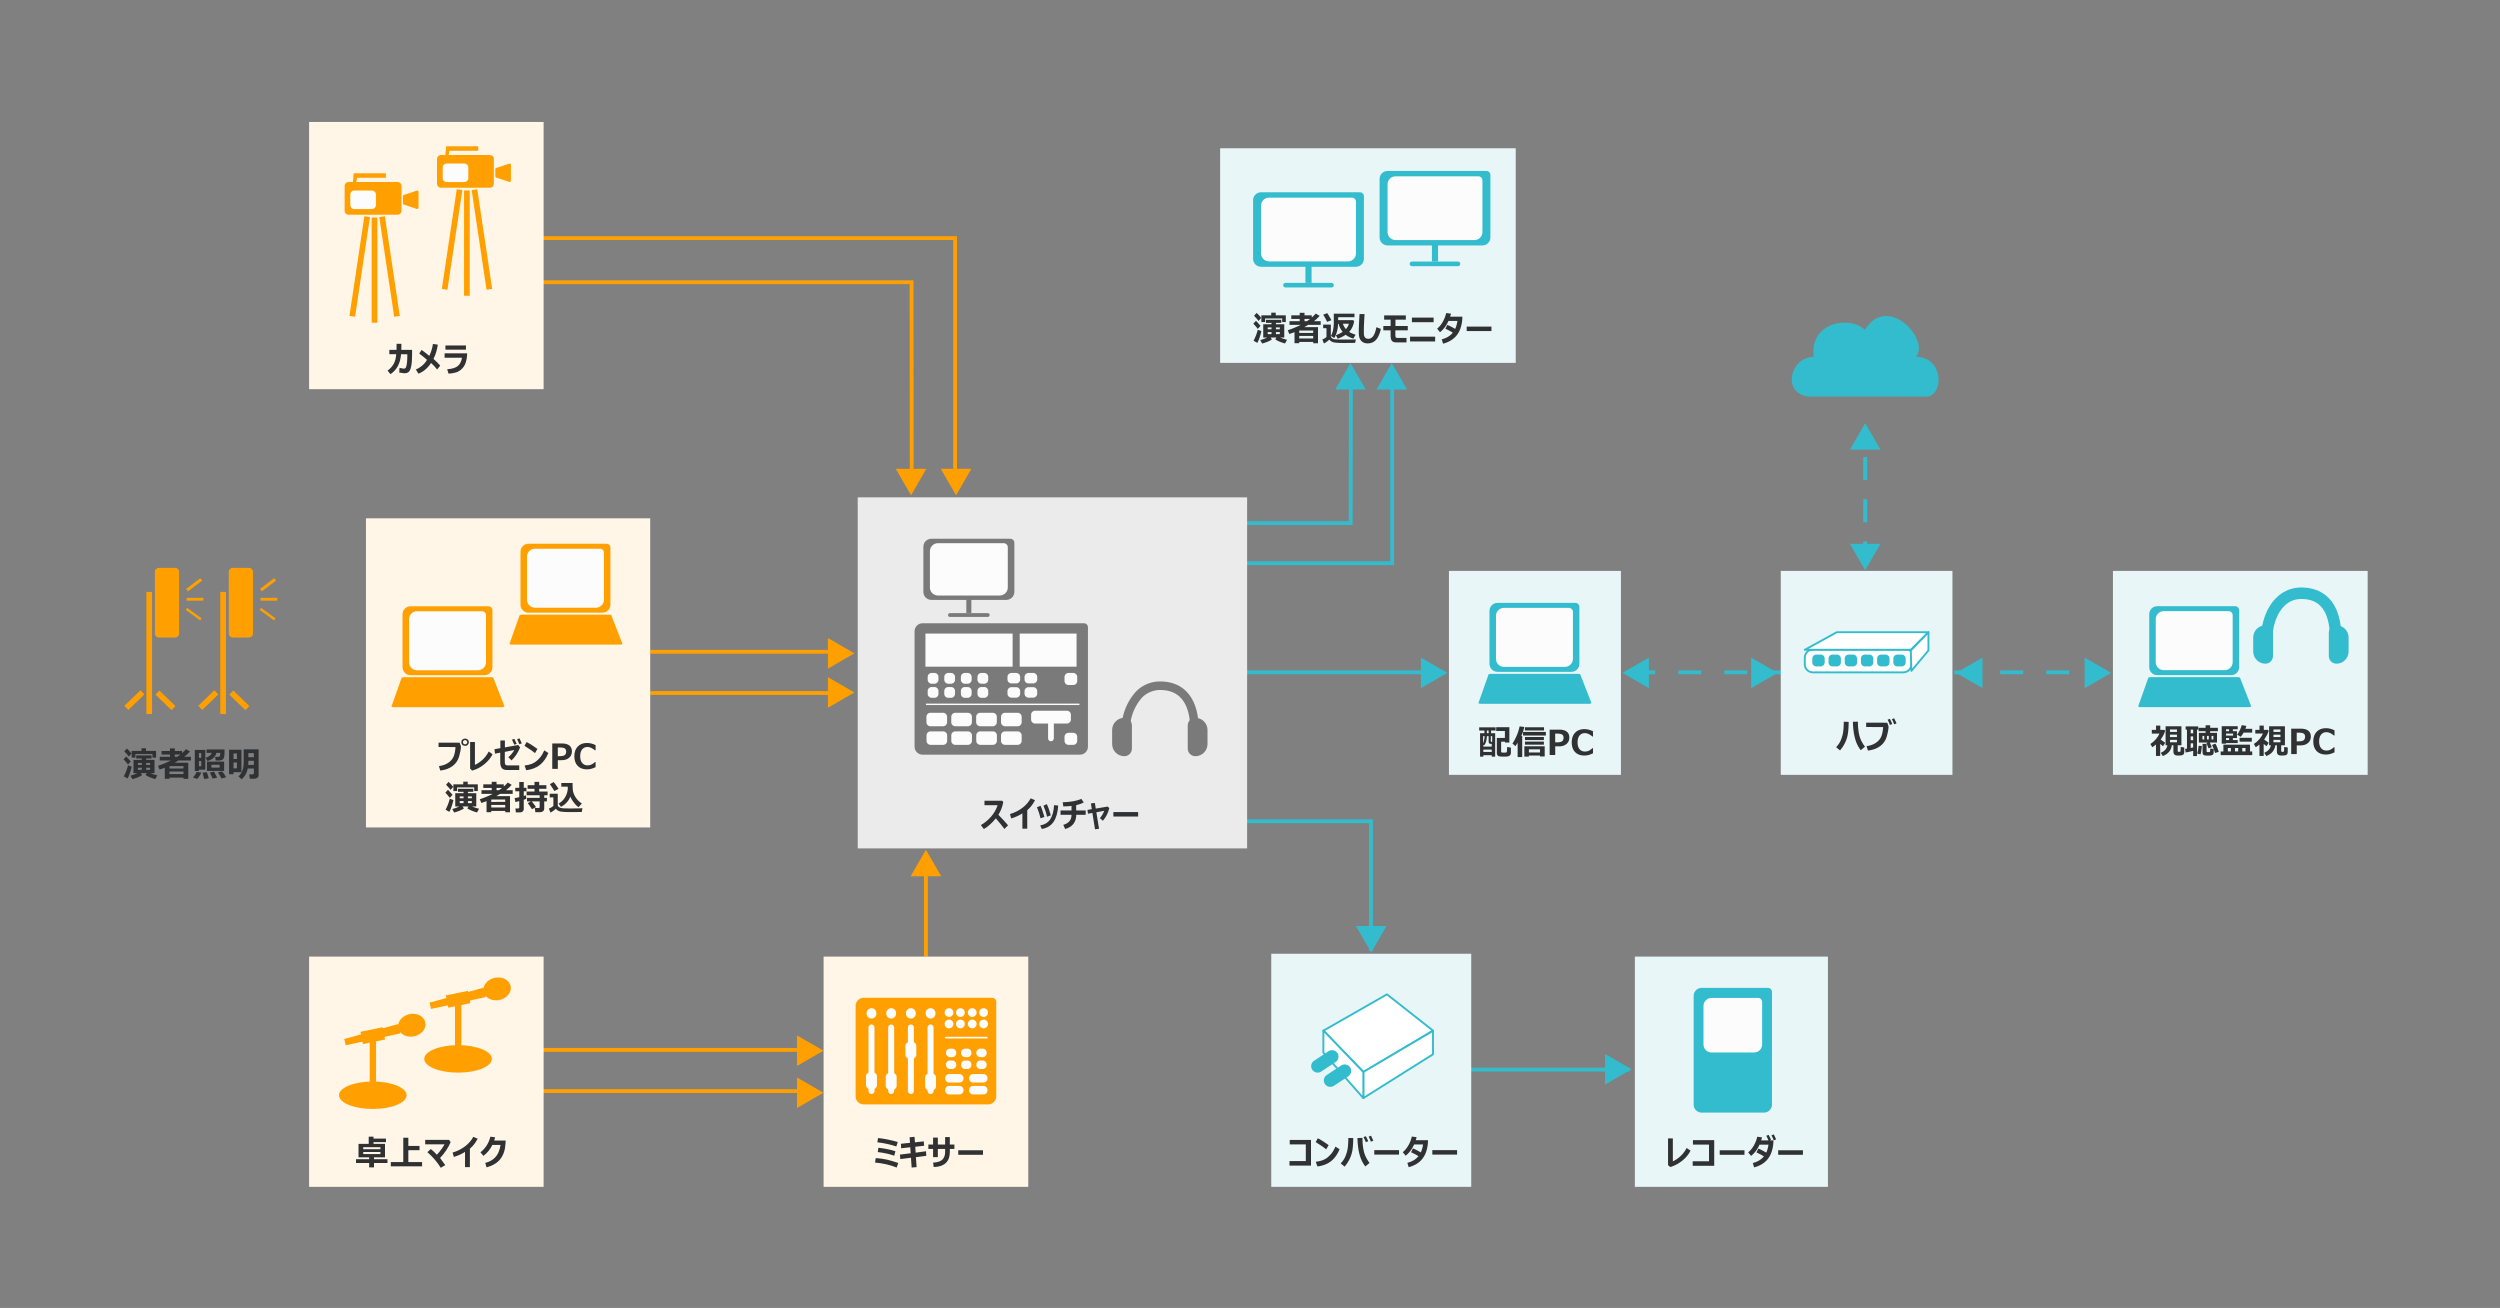 <svg version="1.1" id="レイヤー_1" xmlns="http://www.w3.org/2000/svg" x="0" y="0" viewBox="0 0 1304.54 682.49" xml:space="preserve"><rect x="0" y="0" width="1304.54" height="682.49" fill="#808080" stroke="none"/><style>.st4{fill:#33bccd}.st15{fill:#fcfcfc}.st32,.st33{fill:none;stroke:#33bccd;stroke-width:2;stroke-miterlimit:10}.st33{stroke:#ffa000}.st34{fill:#ffa000}.st35{fill:#e9f6f7}.st36{fill:#fff6e8}.st37{stroke-linecap:round}.st37,.st38{fill:#fff;stroke:#33bccd;stroke-linejoin:round}.st40{fill:#7a7a7a}.st45{enable-background:new}.st46{fill:#303133}</style><path id="Path_613" class="st32" d="M715.39 496.2v-67.66H498.73"/><path id="Path_614" class="st32" d="M704.91 197.33l-.11 75.65H513.55"/><path id="Path_615" class="st32" d="M726.45 195.84v98.07H516.51"/><path id="Line_31" class="st32" d="M762.76 558.13h87.51"/><path id="Line_32" class="st32" d="M621.11 350.84h123.85"/><path id="Path_616" class="st4" d="M704.7 189.46l-7.96 13.81h15.94l-7.98-13.81z"/><path id="Path_617" class="st4" d="M726.24 189.46l-7.96 13.81h15.94l-7.98-13.81z"/><path id="Path_618" class="st4" d="M715.53 497l7.96-13.81h-15.94l7.98 13.81z"/><path id="Path_619" class="st4" d="M755.27 351.12l-13.81-7.96v15.93l13.81-7.97z"/><path id="Path_620" class="st4" d="M851.35 557.94l-13.81-7.96v15.94l13.81-7.98z"/><path id="Path_621" class="st33" d="M273.28 147.28h202.39l.08 97.52"/><path id="Path_622" class="st33" d="M273.28 124.25h225.11v124.99"/><path id="Line_33" class="st33" d="M483.16 450.22v48.95"/><path id="Path_623" class="st34" d="M483.16 443.43l-7.96 13.81h15.94l-7.98-13.81z"/><path id="Path_624" class="st34" d="M498.9 258.45l7.96-13.81h-15.94l7.98 13.81z"/><path id="Path_625" class="st34" d="M475.4 258.45l7.96-13.81h-15.93l7.97 13.81z"/><path id="Line_34" class="st33" d="M339.29 361.62h97.15"/><path id="Line_35" class="st33" d="M339.29 340.11h97.15"/><path id="Path_626" class="st34" d="M445.84 340.92l-13.81-7.96v15.94l13.81-7.98z"/><path id="Path_627" class="st34" d="M445.84 361.33l-13.81-7.96v15.94l13.81-7.98z"/><path id="Line_36" class="st33" d="M262.9 569.35h157.23"/><path id="Line_37" class="st33" d="M262.9 547.84h157.23"/><path id="Path_628" class="st34" d="M429.68 548.26l-13.81-7.96v15.94l13.81-7.98z"/><path id="Path_629" class="st34" d="M429.68 570.21l-13.81-7.96v15.94l13.81-7.98z"/><path id="Rectangle_682" class="st35" d="M853.1 499.17h100.73v120.14H853.1z"/><path id="Rectangle_683" class="st35" d="M663.36 497.68h104.35v121.63H663.36z"/><path id="Rectangle_684" class="st36" d="M161.3 499.17h122.37v120.14H161.3z"/><path id="Rectangle_685" class="st36" d="M429.77 499.17h106.79v120.14H429.77z"/><path id="Path_630" class="st37" d="M747.76 537.79l-36.29 21.6-20.92-21.56 33.18-18.96 24.03 18.92z"/><path id="Path_631" class="st38" d="M711.41 573v-13.63l36.36-21.48v12.25L711.41 573z"/><path id="Path_632" class="st37" d="M690.56 549.29v-11.55l20.85 21.64V573l-20.85-23.71z"/><path id="Rectangle_686" class="st4" d="M685.71 553.52l7.5-4.96a3.38 3.38 0 014.68.95 3.38 3.38 0 01-.95 4.68l-7.5 4.96a3.38 3.38 0 01-4.68-.95 3.373 3.373 0 01.95-4.68z"/><path id="Rectangle_687" class="st4" d="M692.32 560.96l7.5-4.96a3.38 3.38 0 014.68.95 3.38 3.38 0 01-.95 4.68l-7.5 4.96a3.38 3.38 0 01-4.68-.95 3.371 3.371 0 01.95-4.68z"/><path id="Rectangle_688" class="st4" d="M887.96 515.48h34.58c1.16 0 2.1.94 2.1 2.1v58.8c0 2.31-1.88 4.19-4.19 4.19h-32.48c-2.31 0-4.19-1.88-4.19-4.19v-56.71a4.18 4.18 0 014.18-4.19z"/><path id="Rectangle_689" class="st15" d="M893.1 520.74h24.31c1.16 0 2.1.94 2.1 2.1v22.18c0 2.31-1.88 4.19-4.19 4.19H893.1c-2.31 0-4.19-1.88-4.19-4.19v-20.08c0-2.32 1.88-4.2 4.19-4.2z"/><path id="Rectangle_690" class="st35" d="M636.68 77.37h154.26v111.98H636.68z"/><path id="Rectangle_691" class="st4" d="M658.06 100.33h51.55c1.16 0 2.1.94 2.1 2.1v32.59c0 2.31-1.88 4.19-4.19 4.19h-49.45c-2.31 0-4.19-1.88-4.19-4.19v-30.49a4.176 4.176 0 014.18-4.2z"/><path id="Rectangle_692" class="st15" d="M662.24 103.13h43.21c1.16 0 2.1.94 2.1 2.1v26.97c0 2.31-1.88 4.19-4.19 4.19h-41.11c-2.31 0-4.19-1.88-4.19-4.19v-24.88a4.174 4.174 0 014.18-4.19z"/><path id="Rectangle_693" class="st4" d="M681.19 138.8h3.21v8.82h-3.21z"/><path id="Rectangle_694" class="st4" d="M670.77 147.61h24.04c.66 0 1.2.54 1.2 1.2 0 .66-.54 1.2-1.2 1.2h-24.04c-.66 0-1.2-.54-1.2-1.2 0-.66.54-1.2 1.2-1.2z"/><path id="Rectangle_695" class="st4" d="M724.07 89.2h51.55c1.16 0 2.1.94 2.1 2.1v32.59c0 2.31-1.88 4.19-4.19 4.19h-49.45c-2.31 0-4.19-1.88-4.19-4.19v-30.5c-.02-2.31 1.86-4.19 4.18-4.19z"/><path id="Rectangle_696" class="st15" d="M728.24 92.01h43.21c1.16 0 2.1.94 2.1 2.1v26.97c0 2.31-1.88 4.19-4.19 4.19h-41.11c-2.31 0-4.19-1.88-4.19-4.19V96.2a4.18 4.18 0 014.18-4.19z"/><path id="Rectangle_697" class="st4" d="M747.2 127.67h3.21v8.82h-3.21z"/><path id="Rectangle_698" class="st4" d="M736.78 136.49h24.04c.66 0 1.2.54 1.2 1.2 0 .66-.54 1.2-1.2 1.2h-24.04c-.66 0-1.2-.54-1.2-1.2-.01-.67.53-1.2 1.2-1.2z"/><path id="Rectangle_699" fill="#ebebeb" d="M447.57 259.53h203.2v183.18h-203.2z"/><path id="Rectangle_700" class="st40" d="M486.01 281.13h41.2c1.16 0 2.1.94 2.1 2.1v25.62c0 2.31-1.88 4.19-4.19 4.19h-39.1c-2.31 0-4.19-1.88-4.19-4.19v-23.53c-.02-2.31 1.86-4.19 4.18-4.19z"/><path id="Rectangle_701" class="st15" d="M489.44 283.44h34.34c1.16 0 2.1.94 2.1 2.1v21.02c0 2.31-1.88 4.19-4.19 4.19h-32.25c-2.31 0-4.19-1.88-4.19-4.19v-18.92c0-2.33 1.87-4.2 4.19-4.2z"/><path id="Rectangle_702" class="st40" d="M504.24 312.71h2.63v7.24h-2.63z"/><path id="Rectangle_703" class="st40" d="M495.69 319.95h19.74c.55 0 .99.44.99.99s-.44.99-.99.99h-19.74c-.55 0-.99-.44-.99-.99s.44-.99.99-.99z"/><path id="Path_633" class="st40" d="M625.53 380.64h-4.45c0-9.24-2.63-20.33-15.18-20.58-3.67-.15-7.24 1.24-9.85 3.83a25.013 25.013 0 00-6.39 16.58h-4.45c.02-7.32 2.78-14.37 7.72-19.76a17.48 17.48 0 0113.05-5.1c12.43.26 19.55 9.38 19.55 25.03z"/><path id="Rectangle_704" class="st40" d="M586.68 374.57c2.19 0 3.97 1.78 3.97 3.97v12.09c0 2.19-1.78 3.97-3.97 3.97-3.51 0-6.35-2.84-6.35-6.35v-7.33c0-3.51 2.84-6.35 6.35-6.35z"/><path id="Rectangle_705" class="st40" d="M623.75 374.57c3.51 0 6.35 2.84 6.35 6.35v7.33c0 3.51-2.84 6.35-6.35 6.35-2.19 0-3.97-1.78-3.97-3.97v-12.09c0-2.19 1.78-3.97 3.97-3.97z"/><path id="Rectangle_706" class="st40" d="M481.42 325.22h84.19c1.16 0 2.1.94 2.1 2.1v62.29c0 2.31-1.88 4.19-4.19 4.19h-82.1c-2.31 0-4.19-1.88-4.19-4.19v-60.19c0-2.33 1.88-4.2 4.19-4.2z"/><path id="Rectangle_707" class="st15" d="M546.91 385.31v-8.79c0-.83.67-1.5 1.5-1.5s1.5.67 1.5 1.5v8.79c0 .83-.67 1.5-1.5 1.5s-1.5-.67-1.5-1.5z"/><path id="Rectangle_708" class="st15" d="M540.14 370.87h16.57c1.16 0 2.1.94 2.1 2.1v2.48a2.1 2.1 0 01-2.1 2.1h-16.57a2.1 2.1 0 01-2.1-2.1v-2.48c.01-1.16.94-2.1 2.1-2.1z"/><path id="Rectangle_709" class="st15" d="M527.82 351.16h2.42c1.16 0 2.1.94 2.1 2.1v1.26a2.1 2.1 0 01-2.1 2.1h-2.42a2.1 2.1 0 01-2.1-2.1v-1.26c.01-1.16.95-2.1 2.1-2.1z"/><path id="Rectangle_710" class="st15" d="M536.72 351.16h2.42c1.16 0 2.1.94 2.1 2.1v1.26a2.1 2.1 0 01-2.1 2.1h-2.42a2.1 2.1 0 01-2.1-2.1v-1.26c.01-1.16.95-2.1 2.1-2.1z"/><path id="Rectangle_711" class="st15" d="M527.82 358.58h2.42c1.16 0 2.1.94 2.1 2.1v1.26a2.1 2.1 0 01-2.1 2.1h-2.42a2.1 2.1 0 01-2.1-2.1v-1.26c.01-1.16.95-2.1 2.1-2.1z"/><path id="Rectangle_712" class="st15" d="M536.72 358.58h2.42c1.16 0 2.1.94 2.1 2.1v1.26a2.1 2.1 0 01-2.1 2.1h-2.42a2.1 2.1 0 01-2.1-2.1v-1.26c.01-1.16.95-2.1 2.1-2.1z"/><path id="Rectangle_713" class="st15" d="M557.59 351.16h2.42c1.16 0 2.1.94 2.1 2.1v2.09a2.1 2.1 0 01-2.1 2.1h-2.42a2.1 2.1 0 01-2.1-2.1v-2.09c0-1.16.94-2.1 2.1-2.1z"/><path id="Rectangle_714" class="st15" d="M557.59 382.39h2.42c1.16 0 2.1.94 2.1 2.1v2.09a2.1 2.1 0 01-2.1 2.1h-2.42a2.1 2.1 0 01-2.1-2.1v-2.09c0-1.16.94-2.1 2.1-2.1z"/><path id="Rectangle_715" class="st15" d="M486.18 351.16h1.42c1.16 0 2.1.94 2.1 2.1v1.42a2.1 2.1 0 01-2.1 2.1h-1.42a2.1 2.1 0 01-2.1-2.1v-1.42c0-1.16.94-2.1 2.1-2.1z"/><path id="Rectangle_716" class="st15" d="M494.84 351.16h1.42c1.16 0 2.1.94 2.1 2.1v1.42a2.1 2.1 0 01-2.1 2.1h-1.42a2.1 2.1 0 01-2.1-2.1v-1.42c0-1.16.94-2.1 2.1-2.1z"/><path id="Rectangle_717" class="st15" d="M486.18 358.51h1.42c1.16 0 2.1.94 2.1 2.1v1.42a2.1 2.1 0 01-2.1 2.1h-1.42a2.1 2.1 0 01-2.1-2.1v-1.42c0-1.17.94-2.1 2.1-2.1z"/><path id="Rectangle_718" class="st15" d="M494.84 358.51h1.42c1.16 0 2.1.94 2.1 2.1v1.42a2.1 2.1 0 01-2.1 2.1h-1.42a2.1 2.1 0 01-2.1-2.1v-1.42c0-1.17.94-2.1 2.1-2.1z"/><path id="Rectangle_719" class="st15" d="M503.5 351.16h1.42c1.16 0 2.1.94 2.1 2.1v1.42a2.1 2.1 0 01-2.1 2.1h-1.42a2.1 2.1 0 01-2.1-2.1v-1.42c0-1.16.94-2.1 2.1-2.1z"/><path id="Rectangle_720" class="st15" d="M512.16 351.16h1.42c1.16 0 2.1.94 2.1 2.1v1.42a2.1 2.1 0 01-2.1 2.1h-1.42a2.1 2.1 0 01-2.1-2.1v-1.42c0-1.16.94-2.1 2.1-2.1z"/><path id="Rectangle_721" class="st15" d="M503.5 358.51h1.42c1.16 0 2.1.94 2.1 2.1v1.42a2.1 2.1 0 01-2.1 2.1h-1.42a2.1 2.1 0 01-2.1-2.1v-1.42c0-1.17.94-2.1 2.1-2.1z"/><path id="Rectangle_722" class="st15" d="M512.16 358.51h1.42c1.16 0 2.1.94 2.1 2.1v1.42a2.1 2.1 0 01-2.1 2.1h-1.42a2.1 2.1 0 01-2.1-2.1v-1.42c0-1.17.94-2.1 2.1-2.1z"/><path id="Rectangle_723" class="st15" d="M494.2 374.05v2.82a2.1 2.1 0 01-2.1 2.1h-6.57a2.1 2.1 0 01-2.1-2.1v-2.82c0-1.16.94-2.1 2.1-2.1h6.57c1.16 0 2.1.94 2.1 2.1z"/><path id="Rectangle_724" class="st15" d="M494.25 383.75v2.82a2.1 2.1 0 01-2.1 2.1h-6.57a2.1 2.1 0 01-2.1-2.1v-2.82c0-1.16.94-2.1 2.1-2.1h6.57c1.16.01 2.1.94 2.1 2.1z"/><path id="Rectangle_725" class="st15" d="M507.17 383.75v2.82a2.1 2.1 0 01-2.1 2.1h-6.57a2.1 2.1 0 01-2.1-2.1v-2.82c0-1.16.94-2.1 2.1-2.1h6.57c1.16.01 2.1.94 2.1 2.1z"/><path id="Rectangle_726" class="st15" d="M507.16 374.05v2.82a2.1 2.1 0 01-2.1 2.1h-6.57a2.1 2.1 0 01-2.1-2.1v-2.82c0-1.16.94-2.1 2.1-2.1h6.57c1.16 0 2.1.94 2.1 2.1z"/><path id="Rectangle_727" class="st15" d="M520.15 374.05v2.82a2.1 2.1 0 01-2.1 2.1h-6.57a2.1 2.1 0 01-2.1-2.1v-2.82c0-1.16.94-2.1 2.1-2.1h6.57c1.17 0 2.1.94 2.1 2.1z"/><path id="Rectangle_728" class="st15" d="M520.2 383.75v2.82a2.1 2.1 0 01-2.1 2.1h-6.57a2.1 2.1 0 01-2.1-2.1v-2.82c0-1.16.94-2.1 2.1-2.1h6.57a2.1 2.1 0 012.1 2.1z"/><path id="Rectangle_729" class="st15" d="M533.12 383.75v2.82a2.1 2.1 0 01-2.1 2.1h-6.57a2.1 2.1 0 01-2.1-2.1v-2.82c0-1.16.94-2.1 2.1-2.1h6.57a2.1 2.1 0 012.1 2.1z"/><path id="Rectangle_730" class="st15" d="M533.12 374.05v2.82a2.1 2.1 0 01-2.1 2.1h-6.57a2.1 2.1 0 01-2.1-2.1v-2.82c0-1.16.94-2.1 2.1-2.1h6.57c1.16 0 2.1.94 2.1 2.1z"/><path id="Rectangle_731" class="st15" d="M482.91 330.61h45.49v17.27h-45.49z"/><path id="Rectangle_732" class="st15" d="M532.11 330.61h29.66v17.27h-29.66z"/><path id="Rectangle_733" class="st15" d="M483.16 367.16h80.1v.74h-80.1z"/><path id="Rectangle_734" class="st34" d="M450.66 520.68h67.1c1.16 0 2.1.94 2.1 2.1v49.33c0 2.31-1.88 4.19-4.19 4.19h-65.01c-2.31 0-4.19-1.88-4.19-4.19v-47.24c0-2.32 1.88-4.19 4.19-4.19z"/><path id="Rectangle_735" class="st15" d="M454.75 534.58c.86 0 1.56.7 1.56 1.56v33.19c0 .86-.7 1.56-1.56 1.56-.86 0-1.56-.7-1.56-1.56v-33.19c0-.86.7-1.56 1.56-1.56z"/><path id="Rectangle_736" class="st15" d="M465.03 534.58c.86 0 1.56.7 1.56 1.56v33.19c0 .86-.7 1.56-1.56 1.56-.86 0-1.56-.7-1.56-1.56v-33.19c0-.86.7-1.56 1.56-1.56z"/><path id="Rectangle_737" class="st15" d="M475.31 534.58c.86 0 1.56.7 1.56 1.56v33.19c0 .86-.7 1.56-1.56 1.56-.86 0-1.56-.7-1.56-1.56v-33.19c0-.86.7-1.56 1.56-1.56z"/><path id="Rectangle_738" class="st15" d="M485.58 534.58c.86 0 1.56.7 1.56 1.56v33.19c0 .86-.7 1.56-1.56 1.56-.86 0-1.56-.7-1.56-1.56v-33.19c0-.86.7-1.56 1.56-1.56z"/><path id="Rectangle_739" class="st15" d="M454.75 526.09c1.41 0 2.56 1.15 2.56 2.56v.29c0 1.41-1.15 2.56-2.56 2.56-1.41 0-2.56-1.15-2.56-2.56v-.29c0-1.42 1.15-2.56 2.56-2.56z"/><path id="Rectangle_740" class="st15" d="M465.03 526.09c1.41 0 2.56 1.15 2.56 2.56v.29c0 1.41-1.15 2.56-2.56 2.56-1.41 0-2.56-1.15-2.56-2.56v-.29c0-1.42 1.15-2.56 2.56-2.56z"/><path id="Rectangle_741" class="st15" d="M475.31 526.09c1.41 0 2.56 1.15 2.56 2.56v.29c0 1.41-1.15 2.56-2.56 2.56-1.41 0-2.56-1.15-2.56-2.56v-.29c0-1.42 1.14-2.56 2.56-2.56z"/><path id="Rectangle_742" class="st15" d="M495.3 566.66h5.37c1.16 0 2.1.94 2.1 2.1v.23a2.1 2.1 0 01-2.1 2.1h-5.37a2.1 2.1 0 01-2.1-2.1v-.23c0-1.16.94-2.1 2.1-2.1z"/><path id="Rectangle_743" class="st15" d="M507.81 566.66h5.37c1.16 0 2.1.94 2.1 2.1v.23a2.1 2.1 0 01-2.1 2.1h-5.37a2.1 2.1 0 01-2.1-2.1v-.23c0-1.16.94-2.1 2.1-2.1z"/><path id="Rectangle_744" class="st15" d="M495.3 560.47h5.37c1.16 0 2.1.94 2.1 2.1v.23a2.1 2.1 0 01-2.1 2.1h-5.37a2.1 2.1 0 01-2.1-2.1v-.23c0-1.17.94-2.1 2.1-2.1z"/><path id="Rectangle_745" class="st15" d="M507.81 560.47h5.37c1.16 0 2.1.94 2.1 2.1v.23a2.1 2.1 0 01-2.1 2.1h-5.37a2.1 2.1 0 01-2.1-2.1v-.23c0-1.17.94-2.1 2.1-2.1z"/><path id="Rectangle_746" class="st15" d="M495.72 553.39h1.17c1.16 0 2.1.94 2.1 2.1v.23a2.1 2.1 0 01-2.1 2.1h-1.17a2.1 2.1 0 01-2.1-2.1v-.23c.01-1.16.95-2.1 2.1-2.1z"/><path id="Rectangle_747" class="st15" d="M503.62 553.39h1.17c1.16 0 2.1.94 2.1 2.1v.23a2.1 2.1 0 01-2.1 2.1h-1.17a2.1 2.1 0 01-2.1-2.1v-.23c.01-1.16.95-2.1 2.1-2.1z"/><path id="Rectangle_748" class="st15" d="M495.72 547.2h1.17c1.16 0 2.1.94 2.1 2.1v.23a2.1 2.1 0 01-2.1 2.1h-1.17a2.1 2.1 0 01-2.1-2.1v-.23c.01-1.16.95-2.1 2.1-2.1z"/><path id="Rectangle_749" class="st15" d="M503.62 547.2h1.17c1.16 0 2.1.94 2.1 2.1v.23a2.1 2.1 0 01-2.1 2.1h-1.17a2.1 2.1 0 01-2.1-2.1v-.23c.01-1.16.95-2.1 2.1-2.1z"/><path id="Rectangle_750" class="st15" d="M511.58 553.39h1.17c1.16 0 2.1.94 2.1 2.1v.23a2.1 2.1 0 01-2.1 2.1h-1.17a2.1 2.1 0 01-2.1-2.1v-.23c.01-1.16.94-2.1 2.1-2.1z"/><path id="Rectangle_751" class="st15" d="M511.58 547.2h1.17c1.16 0 2.1.94 2.1 2.1v.23a2.1 2.1 0 01-2.1 2.1h-1.17a2.1 2.1 0 01-2.1-2.1v-.23c.01-1.16.94-2.1 2.1-2.1z"/><path id="Rectangle_752" class="st15" d="M495.21 526.09a2.279 2.279 0 110 4.56c-1.26 0-2.28-1.02-2.28-2.28 0-1.27 1.02-2.28 2.28-2.28z"/><path id="Rectangle_753" class="st15" d="M501.16 526.09a2.279 2.279 0 110 4.56c-1.26 0-2.28-1.02-2.28-2.28 0-1.27 1.02-2.28 2.28-2.28z"/><path id="Rectangle_754" class="st15" d="M495.21 532.04a2.279 2.279 0 110 4.56 2.279 2.279 0 110-4.56z"/><path id="Rectangle_755" class="st15" d="M501.16 532.04a2.279 2.279 0 110 4.56 2.279 2.279 0 110-4.56z"/><path id="Rectangle_756" class="st15" d="M507.32 526.09a2.279 2.279 0 110 4.56c-1.26 0-2.28-1.02-2.28-2.28 0-1.27 1.02-2.28 2.28-2.28z"/><path id="Rectangle_757" class="st15" d="M513.27 526.09a2.279 2.279 0 110 4.56c-1.26 0-2.28-1.02-2.28-2.28 0-1.27 1.02-2.28 2.28-2.28z"/><path id="Rectangle_758" class="st15" d="M507.32 532.04a2.279 2.279 0 110 4.56 2.279 2.279 0 110-4.56z"/><path id="Rectangle_759" class="st15" d="M513.27 532.04a2.279 2.279 0 110 4.56 2.279 2.279 0 110-4.56z"/><path id="Rectangle_760" class="st15" d="M485.58 526.09c1.41 0 2.56 1.15 2.56 2.56v.29c0 1.41-1.15 2.56-2.56 2.56-1.41 0-2.56-1.15-2.56-2.56v-.29c0-1.42 1.15-2.56 2.56-2.56z"/><path id="Rectangle_761" class="st15" d="M465.78 568.64h-1.5a2.1 2.1 0 01-2.1-2.1V562c0-1.16.94-2.1 2.1-2.1h1.5c1.16 0 2.1.94 2.1 2.1v4.54a2.1 2.1 0 01-2.1 2.1z"/><path id="Rectangle_762" class="st15" d="M476.05 552.44h-1.5a2.1 2.1 0 01-2.1-2.1v-4.54c0-1.16.94-2.1 2.1-2.1h1.5c1.16 0 2.1.94 2.1 2.1v4.54a2.1 2.1 0 01-2.1 2.1z"/><path id="Rectangle_763" class="st15" d="M455.5 568.33H454a2.1 2.1 0 01-2.1-2.1v-4.54c0-1.16.94-2.1 2.1-2.1h1.5c1.16 0 2.1.94 2.1 2.1v4.54c0 1.17-.94 2.1-2.1 2.1z"/><path id="Rectangle_764" class="st15" d="M486.33 568.93h-1.5a2.1 2.1 0 01-2.1-2.1v-4.54c0-1.16.94-2.1 2.1-2.1h1.5c1.16 0 2.1.94 2.1 2.1v4.54a2.1 2.1 0 01-2.1 2.1z"/><path id="Rectangle_765" class="st15" d="M493.19 541.01h22.11v.88h-22.11z"/><path id="Rectangle_766" class="st36" d="M190.96 270.47h148.33v161.3H190.96z"/><path id="Rectangle_767" class="st34" d="M275.8 283.73h40.63c1.16 0 2.1.94 2.1 2.1v29.69c0 2.31-1.88 4.19-4.19 4.19H275.8c-2.31 0-4.19-1.88-4.19-4.19v-27.59a4.178 4.178 0 014.19-4.2z"/><path id="Rectangle_768" class="st15" d="M279.18 286.33h33.86c1.16 0 2.1.94 2.1 2.1v24.49c0 2.31-1.88 4.19-4.19 4.19h-31.76c-2.31 0-4.19-1.88-4.19-4.19v-22.39a4.176 4.176 0 014.18-4.2z"/><path id="Path_634" class="st34" d="M323.74 336.38h-56.83c-.58 0-1.05-.21-1.05-.45l5.21-14.73c0-.25.47-.45 1.05-.45H318c.58 0 1.05.21 1.05.45l5.74 14.73c-.01.25-.48.45-1.05.45z"/><path id="Rectangle_769" class="st34" d="M214.24 316.36h40.63c1.16 0 2.1.94 2.1 2.1v29.69c0 2.31-1.88 4.19-4.19 4.19h-38.54c-2.31 0-4.19-1.88-4.19-4.19v-27.59c0-2.32 1.88-4.2 4.19-4.2z"/><path id="Rectangle_770" class="st15" d="M217.63 318.96h33.86c1.16 0 2.1.94 2.1 2.1v24.49c0 2.31-1.88 4.19-4.19 4.19h-31.76c-2.31 0-4.19-1.88-4.19-4.19v-22.39a4.17 4.17 0 014.18-4.2z"/><path id="Path_635" class="st34" d="M262.18 369.02h-56.83c-.58 0-1.05-.21-1.05-.45l5.21-14.73c0-.25.47-.45 1.05-.45h45.88c.58 0 1.05.21 1.05.45l5.74 14.73c-.01.24-.47.45-1.05.45z"/><path id="Rectangle_771" class="st36" d="M161.3 63.65h122.37v139.43H161.3z"/><path id="Rectangle_772" class="st34" d="M193.93 113.48h2.97v54.93h-2.97z"/><path id="Rectangle_773" transform="rotate(-81.49 187.699 139.07)" class="st34" d="M161.41 137.59h52.58v2.97h-52.58z"/><path id="Rectangle_774" transform="rotate(-81.49 184.792 96.542)" class="st34" d="M179.33 95.62h10.93v1.85h-10.93z"/><path id="Rectangle_775" class="st34" d="M184.52 90.43h16.83v2.33h-16.83z"/><path id="Rectangle_776" transform="rotate(-8.5 203.27 139.054)" class="st34" d="M201.78 112.78h2.97v52.58h-2.97z"/><path id="Rectangle_777" class="st34" d="M181.94 94.98h25.47c1.16 0 2.1.94 2.1 2.1v12.87a2.1 2.1 0 01-2.1 2.1h-25.47a2.1 2.1 0 01-2.1-2.1V97.08c0-1.16.94-2.1 2.1-2.1z"/><path id="Rectangle_778" class="st15" d="M184.9 99.43h9.16c1.16 0 2.1.94 2.1 2.1v5.45a2.1 2.1 0 01-2.1 2.1h-9.16a2.1 2.1 0 01-2.1-2.1v-5.45c.01-1.16.95-2.1 2.1-2.1z"/><path id="Path_636" class="st34" d="M217.66 109.07l-6.67-2.23c-.41 0-.74-.33-.74-.74v-3.71c0-.41.33-.74.74-.74l6.67-2.23c.41 0 .74.33.74.74v8.16c0 .42-.33.75-.74.75z"/><path id="Rectangle_779" class="st34" d="M242.14 99.39h2.97v54.93h-2.97z"/><path id="Rectangle_780" transform="rotate(-81.49 235.904 124.979)" class="st34" d="M209.62 123.5h52.58v2.97h-52.58z"/><path id="Rectangle_781" transform="rotate(-81.49 232.997 82.452)" class="st34" d="M227.53 81.53h10.93v1.85h-10.93z"/><path id="Rectangle_782" class="st34" d="M232.72 76.34h16.83v2.33h-16.83z"/><path id="Rectangle_783" transform="rotate(-8.5 251.473 124.96)" class="st34" d="M249.98 98.69h2.97v52.58h-2.97z"/><path id="Rectangle_784" class="st34" d="M230.14 80.89h25.47c1.16 0 2.1.94 2.1 2.1v12.87a2.1 2.1 0 01-2.1 2.1h-25.47a2.1 2.1 0 01-2.1-2.1V82.99c.01-1.16.94-2.1 2.1-2.1z"/><path id="Rectangle_785" class="st15" d="M233.11 85.34h9.16c1.16 0 2.1.94 2.1 2.1v5.45a2.1 2.1 0 01-2.1 2.1h-9.16a2.1 2.1 0 01-2.1-2.1v-5.45c0-1.16.94-2.1 2.1-2.1z"/><path id="Path_637" class="st34" d="M265.87 94.98l-6.67-2.23c-.41 0-.74-.33-.74-.74V88.3c0-.41.33-.74.74-.74l6.67-2.23c.41 0 .74.33.74.74v8.16c0 .42-.33.75-.74.75z"/><ellipse id="Ellipse_36" class="st34" cx="194.53" cy="571.51" rx="17.65" ry="7.17"/><path id="Rectangle_786" class="st34" d="M192.92 538.43h3.31v33.08h-3.31z"/><path id="Path_638" class="st34" d="M180.42 545.43l-.81-3.26 28.19-7.84 1.21 4.9-28.59 6.2z"/><ellipse id="Ellipse_37" transform="rotate(-11.706 215.016 535.038)" class="st34" cx="214.91" cy="534.96" rx="7.2" ry="5.91"/><path id="Rectangle_787" transform="rotate(-11.706 194.63 540.465)" class="st34" d="M188.64 537.12h11.77v6.54h-11.77z"/><ellipse id="Ellipse_38" class="st34" cx="239.03" cy="552.55" rx="17.65" ry="7.17"/><path id="Rectangle_788" class="st34" d="M237.43 519.47h3.31v33.08h-3.31z"/><path id="Path_639" class="st34" d="M224.93 526.47l-.81-3.26 28.19-7.84 1.21 4.9-28.59 6.2z"/><ellipse id="Ellipse_39" transform="rotate(-11.706 259.528 516.068)" class="st34" cx="259.42" cy="516" rx="7.2" ry="5.91"/><path id="Rectangle_789" transform="rotate(-11.706 239.142 521.496)" class="st34" d="M233.15 518.16h11.77v6.54h-11.77z"/><path id="Rectangle_790" class="st34" d="M114.95 308.86h2.97v63.74h-2.97z"/><path id="Rectangle_791" transform="rotate(-45.925 124.87 365.463)" class="st34" d="M123.41 359.63h2.97v11.68h-2.97z"/><path id="Rectangle_792" transform="rotate(-44.077 108.716 365.343)" class="st34" d="M102.87 363.83h11.68v2.97h-11.68z"/><path id="Rectangle_793" transform="rotate(-37.148 139.847 305.125)" class="st34" d="M135.2 304.35h9.31v1.59h-9.31z"/><path id="Rectangle_794" transform="rotate(-54.069 139.636 320.456)" class="st34" d="M138.98 315.79h1.29v9.31h-1.29z"/><path id="Rectangle_795" class="st34" d="M135.92 311.95h8.76v1.48h-8.76z"/><path id="Rectangle_796" class="st34" d="M121.49 296.33h8.42c1.16 0 2.1.94 2.1 2.1v32.15a2.1 2.1 0 01-2.1 2.1h-8.42a2.1 2.1 0 01-2.1-2.1v-32.15c.01-1.16.94-2.1 2.1-2.1z"/><path id="Rectangle_797" class="st34" d="M76.38 308.86h2.97v63.74h-2.97z"/><path id="Rectangle_798" transform="rotate(-45.925 86.308 365.461)" class="st34" d="M84.85 359.63h2.97v11.68h-2.97z"/><path id="Rectangle_799" transform="rotate(-44.077 70.149 365.343)" class="st34" d="M64.3 363.83h11.68v2.97H64.3z"/><path id="Rectangle_800" transform="rotate(-37.148 101.286 305.124)" class="st34" d="M96.64 304.35h9.31v1.59h-9.31z"/><path id="Rectangle_801" transform="rotate(-54.069 101.07 320.456)" class="st34" d="M100.42 315.79h1.29v9.31h-1.29z"/><path id="Rectangle_802" class="st34" d="M97.36 311.95h8.76v1.48h-8.76z"/><path id="Rectangle_803" class="st34" d="M82.93 296.33h8.42c1.16 0 2.1.94 2.1 2.1v32.15a2.1 2.1 0 01-2.1 2.1h-8.42a2.1 2.1 0 01-2.1-2.1v-32.15c0-1.16.94-2.1 2.1-2.1z"/><path id="Rectangle_804" class="st35" d="M756.08 297.91h89.74v106.42h-89.74z"/><path id="Rectangle_805" class="st4" d="M781.42 314.6h40.63c1.16 0 2.1.94 2.1 2.1v29.69c0 2.31-1.88 4.19-4.19 4.19h-38.54c-2.31 0-4.19-1.88-4.19-4.19V318.8c0-2.33 1.88-4.2 4.19-4.2z"/><path id="Rectangle_806" class="st15" d="M784.81 317.2h33.86c1.16 0 2.1.94 2.1 2.1v24.49c0 2.31-1.88 4.19-4.19 4.19h-31.76c-2.31 0-4.19-1.88-4.19-4.19V321.4a4.176 4.176 0 014.18-4.2z"/><path id="Path_640" class="st4" d="M829.37 367.25h-56.83c-.58 0-1.05-.21-1.05-.45l5.21-14.73c0-.25.47-.45 1.05-.45h45.88c.58 0 1.05.21 1.05.45l5.74 14.73c-.01.25-.48.45-1.05.45z"/><path id="Path_641" class="st4" d="M846.59 351.12l13.81 7.96v-15.93l-13.81 7.97z"/><path id="Path_642" class="st4" d="M1101.63 351.12l-13.81-7.96v15.93l13.81-7.97z"/><path id="Path_643" class="st4" d="M1020.69 351.12l13.81 7.96v-15.93l-13.81 7.97z"/><path id="Path_644" class="st4" d="M927.58 351.12l-13.81-7.96v15.93l13.81-7.97z"/><path id="Line_38" fill="none" stroke="#33bccd" stroke-width="2" stroke-miterlimit="10" stroke-dasharray="12" d="M851.75 350.84h244.74"/><g id="Group_201" transform="translate(56.656)"><path id="Path_645" class="st4" d="M916.63 220.82l-7.96 13.81h15.94l-7.98-13.81z"/><path id="Path_646" class="st4" d="M916.63 297.59l7.96-13.81h-15.94l7.98 13.81z"/><path id="Line_39" fill="none" stroke="#33bccd" stroke-width="2" stroke-miterlimit="10" stroke-dasharray="12,10" d="M916.63 294.48v-69.71"/></g><path id="Rectangle_807" class="st35" d="M1102.57 297.91h132.91v106.42h-132.91z"/><g id="Group_202" transform="translate(6.3 8.786)"><path id="Rectangle_808" class="st4" d="M1119.4 307.54h40.63c1.16 0 2.1.94 2.1 2.1v29.69c0 2.31-1.88 4.19-4.19 4.19h-38.54c-2.31 0-4.19-1.88-4.19-4.19v-27.59a4.178 4.178 0 014.19-4.2z"/><path id="Rectangle_809" class="st15" d="M1122.78 310.13h33.86c1.16 0 2.1.94 2.1 2.1v24.49c0 2.31-1.88 4.19-4.19 4.19h-31.76c-2.31 0-4.19-1.88-4.19-4.19v-22.39a4.182 4.182 0 014.18-4.2z"/><path id="Path_647" class="st4" d="M1167.34 360.19h-56.83c-.58 0-1.05-.21-1.05-.45l5.21-14.73c0-.25.47-.45 1.05-.45h45.88c.58 0 1.05.21 1.05.45l5.74 14.73c-.01.25-.48.45-1.05.45z"/></g><g id="Group_203" transform="translate(34.93 5.553)"><path id="Path_648" d="M1147.96 326.63c0-8.1 4.8-22.93 18.5-22.63 14.16.3 17.36 12.68 17.36 22.81" fill="none" stroke="#33bccd" stroke-width="6" stroke-miterlimit="10"/><path id="Rectangle_810" class="st4" d="M1147.18 320.74c2.19 0 3.97 1.78 3.97 3.97v12.09c0 2.19-1.78 3.97-3.97 3.97-3.51 0-6.35-2.84-6.35-6.35v-7.33c0-3.51 2.85-6.35 6.35-6.35z"/><path id="Rectangle_811" class="st4" d="M1184.25 320.74c3.51 0 6.35 2.84 6.35 6.35v7.33c0 3.51-2.84 6.35-6.35 6.35-2.19 0-3.97-1.78-3.97-3.97v-12.09c0-2.2 1.78-3.97 3.97-3.97z"/></g><path id="b-2" class="st4" d="M943.46 206.97h62.3c8.9-1.48 8.16-20.76-5.93-20.76 7.42-8.9-14.83-33.37-26.7-14.09-7.42-7.42-28.92-4.45-26.7 14.09-11.87-.01-17.06 18.53-2.97 20.76z"/><path id="Rectangle_812" class="st35" d="M929.23 297.91h89.59v106.42h-89.59z"/><g id="Group_206" transform="translate(5.981 13.74)"><path id="Rectangle_813" d="M939.98 325.23h49.33c1.16 0 2.1.94 2.1 2.1v5.58c0 2.31-1.88 4.19-4.19 4.19h-47.24c-2.31 0-4.19-1.88-4.19-4.19v-3.49c-.01-2.31 1.87-4.19 4.19-4.19z" fill="#fff" stroke="#33bccd" stroke-miterlimit="10"/><g id="Group_205" transform="translate(1.876 5.663)"><path id="Rectangle_814" class="st4" d="M948.39 322.17h2.26c1.16 0 2.1.94 2.1 2.1v1.97a2.1 2.1 0 01-2.1 2.1h-2.26a2.1 2.1 0 01-2.1-2.1v-1.97c0-1.16.94-2.1 2.1-2.1z"/><path id="Rectangle_815" class="st4" d="M939.93 322.17h2.26c1.16 0 2.1.94 2.1 2.1v1.97a2.1 2.1 0 01-2.1 2.1h-2.26a2.1 2.1 0 01-2.1-2.1v-1.97c.01-1.16.95-2.1 2.1-2.1z"/><path id="Rectangle_816" class="st4" d="M956.84 322.17h2.26c1.16 0 2.1.94 2.1 2.1v1.97a2.1 2.1 0 01-2.1 2.1h-2.26a2.1 2.1 0 01-2.1-2.1v-1.97c.01-1.16.95-2.1 2.1-2.1z"/><path id="Rectangle_817" class="st4" d="M965.3 322.17h2.26c1.16 0 2.1.94 2.1 2.1v1.97a2.1 2.1 0 01-2.1 2.1h-2.26a2.1 2.1 0 01-2.1-2.1v-1.97c0-1.16.94-2.1 2.1-2.1z"/><path id="Rectangle_818" class="st4" d="M973.75 322.17h2.26c1.16 0 2.1.94 2.1 2.1v1.97a2.1 2.1 0 01-2.1 2.1h-2.26a2.1 2.1 0 01-2.1-2.1v-1.97c.01-1.16.95-2.1 2.1-2.1z"/><path id="Rectangle_819" class="st4" d="M982.21 322.17h2.26c1.16 0 2.1.94 2.1 2.1v1.97a2.1 2.1 0 01-2.1 2.1h-2.26a2.1 2.1 0 01-2.1-2.1v-1.97c0-1.16.94-2.1 2.1-2.1z"/></g><path id="Path_649" class="st38" d="M952.84 316.15h47.46l-9.18 9.18h-55.34l17.06-9.36"/><path id="Path_650" class="st38" d="M991.41 336.34l8.9-10.67v-9.51l-9.18 9.51.28 10.67z"/></g><g id="レイヤー_2"><g class="st45"><path class="st46" d="M684.09 608.22h-11.22v-2.36h8.52v-8.7H673v-2.32h11.1v13.38zm9.21-10.66l-1.28 2.18c-.7-.56-1.31-1.03-1.85-1.41s-1.75-1.17-3.63-2.36l1.11-2.01c1.46.74 3.35 1.93 5.65 3.6zm5.7 2.14c-1.15 2.75-2.65 4.84-4.51 6.28s-4.2 2.34-7.03 2.7l-.88-2.46c1.54-.18 2.82-.49 3.85-.91s1.92-.99 2.69-1.68 1.43-1.4 1.97-2.12 1.14-1.79 1.78-3.21l2.13 1.4zm7.15-5.83c-.04 2.78-.19 4.94-.46 6.46a16.42 16.42 0 01-1.44 4.45c-.7 1.44-1.57 2.77-2.62 3.99l-2.04-1.69c.98-1.04 1.71-2.05 2.18-3.04.47-.99.88-2.16 1.23-3.51s.55-3.59.59-6.73l2.56.07zm8.5 12.96l-2.2 1.84c-1.1-1.44-1.93-2.97-2.5-4.6-.57-1.62-.98-3.35-1.22-5.18s-.37-3.51-.37-5.06l2.61-.05v.31c0 2.48.24 4.74.73 6.78s1.48 4.01 2.95 5.96zm-.68-11.3l-1.26.45c-.35-.85-.75-1.73-1.22-2.63l1.24-.45c.55 1.05.96 1.92 1.24 2.63zm2.65-.26l-1.26.47c-.44-1.08-.83-1.97-1.17-2.65l1.2-.45c.41.77.82 1.65 1.23 2.63zm13.42 7.22h-12.92v-2.34h12.92v2.34zm15.12-7.5c-.02 1.04-.08 1.93-.19 2.68-.2 1.38-.52 2.65-.96 3.81s-1.05 2.25-1.83 3.24c-.78.99-1.77 1.86-2.96 2.6s-2.58 1.32-4.14 1.74l-.7-2.29c2.46-.6 4.39-1.75 5.79-3.47-1.12-.7-2.41-1.38-3.86-2.04l.98-2.01c1.25.51 2.62 1.21 4.11 2.1.54-1.12.93-2.5 1.17-4.16h-4.67c-1.08 2.45-2.55 4.41-4.41 5.87l-1.5-1.84c1.18-.98 2.17-2.19 2.98-3.63s1.39-2.95 1.74-4.53l2.51.34c-.2.73-.35 1.25-.46 1.57h6.4zm15.17 7.5h-12.92v-2.34h12.92v2.34z"/></g><g class="st45"><path class="st46" d="M882.15 600.43c-.99 1.97-2.44 3.72-4.36 5.26-1.91 1.54-4 2.64-6.27 3.29l-1.11-1.05v-13.9h2.51V606c1.24-.54 2.52-1.4 3.84-2.57 1.32-1.17 2.44-2.64 3.36-4.4l2.03 1.4zm12.34 7.89h-11.22v-2.36h8.52v-8.7h-8.39v-2.32h11.1v13.38zm15.8-5.74h-12.92v-2.34h12.92v2.34zm15.12-7.49c-.02 1.04-.08 1.93-.19 2.68a18 18 0 01-.96 3.81c-.44 1.17-1.05 2.25-1.83 3.24-.78.99-1.77 1.86-2.96 2.6s-2.58 1.32-4.14 1.74l-.7-2.29c2.46-.6 4.39-1.75 5.79-3.47-1.12-.7-2.41-1.38-3.86-2.04l.98-2.01c1.25.51 2.62 1.21 4.11 2.1.54-1.12.93-2.5 1.17-4.16h-4.67c-1.08 2.45-2.55 4.41-4.41 5.87l-1.5-1.84c1.18-.98 2.17-2.19 2.98-3.63s1.39-2.95 1.74-4.53l2.51.34c-.2.73-.35 1.25-.46 1.57h6.4zm-1.25-.26l-1.26.45c-.35-.85-.75-1.73-1.22-2.63l1.24-.45c.55 1.05.96 1.93 1.24 2.63zm2.65-.25l-1.26.47c-.44-1.08-.83-1.97-1.17-2.65l1.2-.45c.41.77.82 1.64 1.23 2.63zm13.99 8h-12.92v-2.34h12.92v2.34z"/></g><g class="st45"><path class="st46" d="M657.77 170.04l-1.46 1.58c-.74-1-1.51-1.9-2.31-2.7l1.39-1.51c.58.6 1.37 1.48 2.38 2.63zm.46 2.72c-.22 1-.53 2.11-.94 3.33-.41 1.22-.81 2.16-1.2 2.83l-1.96-1.12c.94-1.78 1.68-3.69 2.2-5.74l1.9.7zm-.12-6.88l-1.37 1.61c-.35-.52-1.13-1.43-2.36-2.72l1.34-1.49c1.05.99 1.85 1.86 2.39 2.6zm5.61 11.21c-.49.39-1.23.79-2.22 1.2-1 .41-1.96.73-2.9.96l-.98-1.82c1.32-.33 2.53-.76 3.62-1.31h-2.06v-6.92h4.32v-.74h-2.9v-1.58h8.01v1.58h-2.82v.74h4.36v6.92h-2.22c1.29.53 2.53.92 3.69 1.17l-1.09 1.94c-2.53-.74-4.22-1.47-5.08-2.2l.68-.91h-3.17l.76.97zm7.22-9.03h-1.87v-1.89h-8.91v1.89h-1.96v-3.52h5.16v-1.37h2.33v1.37h5.26v3.52zm-9.44 3.77h2v-1h-2v1zm2.01 1.46h-2v1.08h2v-1.08zm2.28-1.46h2.03v-1h-2.03v1zm2.03 1.46h-2.03v1.08h2.03v-1.08zm17.43 5.15h-7.29v.65h-2.46v-5.77c-.6.23-1.5.55-2.7.96l-.83-1.94c2.52-.86 4.78-1.8 6.79-2.83h-5.89v-1.91h5.33v-1.19h-4.39v-1.85h4.39v-1.34h2.52v1.34h3.78v1.12c.8-.69 1.49-1.38 2.07-2.07l2.04 1.2c-.8.94-1.79 1.87-2.96 2.79h3.5v1.91h-6.53c-.74.45-1.41.85-2 1.19h7.13v8.41h-2.48v-.67zm0-4.73v-1.24h-7.29v1.26l7.29-.02zm-7.29 2.91h7.29v-1.33h-7.29v1.33zm4.03-9.01c.59-.4 1.13-.79 1.63-1.19h-2.9v1.19h1.27zm25.52 9.48l-.4 1.84c-.09-.01-.22-.01-.37-.01l-5.46.05c-2.58 0-4.44-.13-5.58-.39-.94-.32-1.62-.78-2.04-1.38-.92.87-1.86 1.55-2.82 2.03l-.81-2.11c.81-.31 1.53-.73 2.15-1.26v-4.61h-1.72v-1.87h3.99v5.94c0 .34.1.63.29.88s.46.44.81.59.65.23.9.25.81.05 1.67.09 2.4.05 4.61.05c2.44.02 4.03-.02 4.78-.09zm-12.76-10l-2.27.86c-.36-.9-1.03-2.15-2.01-3.76l2.1-.79c.59.81 1.32 2.04 2.18 3.69zm11.85.41c-.12 1.03-.41 2.05-.87 3.07s-1.05 1.89-1.75 2.62c.77.48 1.9.97 3.39 1.48l-1.19 2.03c-1.68-.57-3.01-1.24-3.99-2.01-1.21.83-2.6 1.51-4.17 2.03l-.94-1.82c1.4-.5 2.58-1.09 3.55-1.75-1.11-1.34-1.8-2.74-2.07-4.2h-.33c-.04 1.52-.26 2.97-.66 4.34s-.86 2.39-1.38 3.07l-1.7-1.04c.53-.93.92-2.02 1.15-3.28s.35-2.44.35-3.53v-4.82h10.8v1.83h-8.52v1.54h7.76l.57.44zm-4.29 4.23c.79-.86 1.3-1.79 1.53-2.79h-3.08c.26.92.78 1.85 1.55 2.79zm18.26-.11c-.63 2.67-1.5 4.6-2.61 5.78s-2.54 1.78-4.28 1.78c-.76 0-1.42-.12-1.98-.36-.57-.24-1.03-.56-1.38-.96s-.63-.84-.82-1.32c-.19-.48-.32-.98-.38-1.52s-.09-1.37-.09-2.49c0-1.23.13-4.11.39-8.65h2.62c-.24 4.05-.36 6.86-.36 8.45 0 1.29.02 2.11.07 2.45s.16.68.33 1 .42.57.74.74.71.26 1.18.26c1.03 0 1.88-.48 2.58-1.45s1.24-2.5 1.64-4.59l2.35.88zm14.05.76h-6.5v2.39c0 .55.06.95.19 1.19s.4.36.83.36h4.8v2.34h-5.32c-1.15 0-1.93-.29-2.35-.87s-.63-1.53-.63-2.84v-2.57h-3.8v-2.28h3.81v-3.29h-3.38v-2.25h11.31v2.25h-5.41v3.29h6.43v2.28zm14.26 5.79h-13.1v-2.5h13.1v2.5zm-.8-10.03h-11.32v-2.41h11.32v2.41zm15.01-2.87c-.02 1.04-.08 1.93-.19 2.68a18 18 0 01-.96 3.81c-.44 1.17-1.05 2.25-1.83 3.24-.78.99-1.77 1.86-2.96 2.6s-2.57 1.32-4.14 1.74l-.7-2.29c2.46-.6 4.39-1.75 5.79-3.47-1.12-.7-2.41-1.38-3.86-2.04l.98-2.01c1.25.51 2.62 1.21 4.11 2.1.54-1.12.93-2.5 1.17-4.16h-4.67c-1.08 2.45-2.55 4.41-4.41 5.87l-1.5-1.84c1.18-.98 2.17-2.19 2.98-3.63s1.39-2.95 1.74-4.53l2.51.34c-.2.73-.35 1.25-.46 1.57h6.4zm15.17 7.5h-12.92v-2.34h12.92v2.34z"/></g><g class="st45"><path class="st46" d="M526.02 430.67l-1.91 1.89c-.77-1.13-2.27-2.97-4.48-5.53-2.03 2.51-4.11 4.37-6.24 5.58l-1.56-2.07c1.96-1.11 3.72-2.56 5.29-4.35s2.72-3.8 3.45-6.03l-6.86-.01v-2.3h9.24l.58.69c-.31 1.49-.66 2.72-1.05 3.67-.39.95-.89 1.94-1.49 2.96 2 2.05 3.68 3.88 5.03 5.5zm9.99 1.74h-2.51v-7.97c-1.75 1.12-3.69 2-5.84 2.65l-.64-2.3c2.47-.74 4.64-1.83 6.51-3.26s3.29-3.08 4.28-4.95l2.28.98c-.73 1.35-1.41 2.41-2.04 3.16s-1.3 1.44-2.02 2.06v9.63zm9-6.1l-2.04.7c-.4-1.83-1.03-3.76-1.87-5.77l1.87-.77c.27.64.53 1.3.79 1.97.26.68.67 1.97 1.25 3.87zm7.19-5.94c-.25 3.69-1.08 6.53-2.47 8.53s-3.43 3.23-6.1 3.67l-.83-1.84c2.32-.42 4.05-1.47 5.2-3.16 1.15-1.68 1.83-4.16 2.04-7.44l2.16.24zm-3.87 5.08l-1.93.76c-.4-1.8-1.03-3.74-1.89-5.82l1.76-.77c.45 1 .76 1.75.94 2.26s.54 1.69 1.12 3.57zm13.28-.27c0 1.88-.5 3.46-1.5 4.75s-2.44 2.17-4.31 2.65l-.95-2.18c1.31-.34 2.35-.94 3.13-1.81s1.17-2 1.16-3.42h-5.73v-2.27h5.73v-2.37c-1.15.15-2.57.24-4.26.29l-.35-2.18c4.21-.13 7.45-.72 9.73-1.77l1.27 1.87c-1.03.57-2.34 1.04-3.96 1.42v2.74h4.96v2.27h-4.92zm11.89 7.29l-2.1.25-1.37-8.53-2.32.42-.25-1.99 2.26-.39-.47-3 2.07-.23.47 2.94 6.21-1.07.84.84c-.61 2.55-1.72 4.74-3.34 6.57l-1.55-1.36c.93-1.05 1.68-2.33 2.28-3.85l-4.13.81 1.4 8.59zm20.4-6.38h-12.92v-2.34h12.92v2.34z"/></g><g class="st45"><path class="st46" d="M468.74 606.87l-.84 2.37c-3.3-1.34-7.07-2.21-11.29-2.61l.37-2.32c2.07.12 4.01.39 5.83.8 1.81.42 3.79 1.01 5.93 1.76zm-.27-10.96l-.75 2.34c-2.96-1.01-6.27-1.75-9.91-2.2l.37-2.21c3.31.35 6.74 1.04 10.29 2.07zm-1.22 4.81l-.62 2.34c-2.47-.88-5.34-1.51-8.61-1.89l.35-2.25c3.3.38 6.26.98 8.88 1.8zm16.11 2.41l-5.42.71.37 5.18-2.6.23-.35-5.12-5.56.71-.2-2.35 5.61-.7-.22-3.13-4.75.53-.13-2.35 4.74-.5-.2-2.88 2.58-.25.2 2.88 4.61-.51.18 2.3-4.62.52.21 3.08 5.41-.74.14 2.39zm12.28-5.89h2.39v2.3h-2.39v1.63c0 2.48-.71 4.39-2.14 5.72s-3.52 2.03-6.28 2.09l-.3-2.31c2.36-.11 3.99-.65 4.9-1.63.91-.98 1.37-2.27 1.37-3.87v-1.63h-3.81v4.27h-2.48v-4.27h-2.46v-2.3h2.46v-3.63h2.48v3.63h3.81v-3.88h2.44v3.88zm17.31 5.34h-12.92v-2.34h12.92v2.34z"/></g><g class="st45"><path class="st46" d="M240.5 389.36c.01.09.01.17.01.25 0 1.18-.3 2.85-.89 4.99-.59 2.14-1.74 3.85-3.44 5.12s-3.84 2.06-6.43 2.37l-.7-2.33c1.93-.25 3.55-.82 4.87-1.73 1.32-.91 2.25-2 2.79-3.29s.86-2.93.97-4.92l-8.84-.02v-2.27l11 .02.66 1.81zm4.16-2.08c0 .54-.19 1-.57 1.38s-.84.56-1.39.56-1.02-.18-1.41-.54-.58-.82-.58-1.36c0-.56.19-1.02.58-1.38s.86-.54 1.42-.54c.54 0 1 .18 1.38.54s.57.81.57 1.34zm-.84 0c0-.29-.12-.55-.35-.77-.23-.22-.49-.33-.79-.33-.3 0-.56.11-.78.33s-.33.48-.33.78.11.56.33.78.48.33.78.33c.31 0 .58-.11.8-.33s.34-.48.34-.79zm13.22 6.29c-.99 1.97-2.44 3.72-4.35 5.26-1.91 1.54-4 2.64-6.27 3.29l-1.11-1.05v-13.9h2.51v11.95c1.24-.54 2.52-1.4 3.85-2.57 1.32-1.17 2.44-2.64 3.36-4.4l2.01 1.42zM271.4 390c-1.03 2.65-2.52 4.92-4.46 6.79l-1.68-1.65c1.25-1.09 2.29-2.35 3.11-3.78l-4.96.98v5.33c0 .6.1 1.04.31 1.32s.62.42 1.23.42h6v2.38h-6.47c-1.22 0-2.1-.34-2.64-1.01-.54-.67-.81-1.69-.81-3.06v-4.98l-2.74.52-.27-2.32 3.07-.55v-4.02h2.37v3.64l6.93-1.28 1.01 1.27zm-1.77-1.84l-1.26.45c-.35-.85-.75-1.73-1.22-2.63l1.24-.45c.55 1.05.96 1.92 1.24 2.63zm2.64-.26l-1.26.47c-.44-1.08-.83-1.97-1.17-2.65l1.2-.45c.42.77.82 1.65 1.23 2.63zm8.18 2.89l-1.28 2.18c-.7-.56-1.31-1.03-1.85-1.41s-1.75-1.17-3.63-2.36l1.11-2.01c1.46.74 3.35 1.94 5.65 3.6zm5.7 2.15c-1.15 2.75-2.65 4.84-4.51 6.28s-4.2 2.34-7.03 2.7l-.88-2.46c1.54-.18 2.82-.49 3.85-.91s1.92-.99 2.69-1.68 1.43-1.4 1.97-2.12 1.14-1.79 1.78-3.21l2.13 1.4zm4.93 3.75v4.51h-2.9v-13.25h5.01c1.72 0 3.02.35 3.91 1.05.89.7 1.34 1.72 1.34 3.07 0 1.41-.49 2.53-1.48 3.36-.98.84-2.27 1.25-3.85 1.25h-2.03zm-.01-6.65v4.55h.77c1.45 0 2.42-.2 2.89-.6s.71-1.02.71-1.85c0-.69-.23-1.21-.68-1.56s-1.35-.54-2.69-.54h-1zm19.72 10.27c-1.11.51-2 .83-2.65.96s-1.29.19-1.9.19c-2.03 0-3.62-.6-4.79-1.81s-1.75-2.89-1.75-5.05c0-2.12.59-3.8 1.77-5.04 1.18-1.24 2.77-1.86 4.78-1.86 1.55 0 3.07.37 4.54 1.12v2.72h-.31c-1.38-1.17-2.68-1.76-3.91-1.76-1.18 0-2.11.42-2.79 1.26s-1.03 2.03-1.03 3.57c0 1.53.35 2.71 1.05 3.54.7.83 1.63 1.24 2.79 1.24.61 0 1.2-.11 1.78-.32s1.29-.69 2.14-1.43h.28v2.67z"/></g><g class="st45"><path class="st46" d="M236.15 414.76l-1.46 1.58c-.74-1-1.51-1.9-2.31-2.7l1.39-1.51c.58.6 1.37 1.48 2.38 2.63zm.46 2.72c-.22 1-.53 2.11-.94 3.33-.41 1.22-.81 2.16-1.2 2.83l-1.96-1.12c.94-1.78 1.68-3.69 2.2-5.74l1.9.7zm-.12-6.88l-1.37 1.61c-.35-.52-1.13-1.43-2.36-2.72l1.34-1.49c1.05 1 1.85 1.87 2.39 2.6zm5.61 11.21c-.49.39-1.23.79-2.22 1.2-1 .41-1.96.73-2.9.96l-.98-1.82c1.32-.33 2.53-.76 3.62-1.31h-2.06v-6.92h4.32v-.74h-2.9v-1.58h8.01v1.58h-2.82v.74h4.36v6.92h-2.22c1.29.53 2.53.92 3.69 1.17l-1.09 1.94c-2.53-.74-4.22-1.47-5.08-2.2l.68-.91h-3.17l.76.97zm7.22-9.03h-1.87v-1.89h-8.91v1.89h-1.96v-3.52h5.16v-1.37h2.33v1.37h5.26v3.52zm-9.44 3.78h2v-1h-2v1zm2.01 1.46h-2v1.08h2v-1.08zm2.28-1.46h2.03v-1h-2.03v1zm2.03 1.46h-2.03v1.08h2.03v-1.08zm17.43 5.15h-7.29v.65h-2.46v-5.77c-.6.23-1.5.55-2.7.96l-.83-1.94c2.52-.86 4.78-1.8 6.79-2.83h-5.89v-1.91h5.33v-1.19h-4.39v-1.85h4.39v-1.34h2.52v1.34h3.78v1.12c.8-.69 1.49-1.38 2.07-2.07l2.04 1.2c-.8.94-1.79 1.87-2.96 2.79h3.5v1.91H261c-.74.45-1.41.85-2 1.19h7.13v8.41h-2.48v-.67zm0-4.74v-1.24h-7.29v1.26l7.29-.02zm-7.29 2.92h7.29v-1.33h-7.29v1.33zm4.03-9.02c.59-.4 1.13-.79 1.63-1.19h-2.9v1.19h1.27zm14.31 4.5c-.3.13-.76.29-1.38.49v4.83c0 .56-.19 1-.58 1.3-.39.31-.88.46-1.47.46h-2.05l-.27-2.06h1.44c.39 0 .59-.17.59-.52v-3.32c-.73.2-1.39.37-1.98.52l-.45-2.06c.49-.06 1.3-.23 2.43-.5v-3.08h-2.07v-1.82h2.07v-3.01h2.35v3.01h1.4v1.82h-1.4v2.46c.52-.15.91-.27 1.15-.36l.22 1.84zm5.01 4.32l-2.09 1.09c-.66-1.01-1.39-2.06-2.21-3.15l1.61-.9h-2v-1.85h6.61v-1.37h-6.82v-1.94h4.12v-1.44h-3.59v-1.87h3.59v-1.73h2.44v1.73h3.76v1.87h-3.76v1.44h4.39v1.94h-1.75v1.37h1.39v1.85h-1.39v3.65c0 .62-.21 1.1-.62 1.45s-.98.52-1.7.52h-2.32l-.29-2.2h1.98c.38 0 .56-.18.56-.53v-2.89h-4.16c.94 1.08 1.69 2.06 2.25 2.96zm24.26.57l-.4 2c-.09-.01-.22-.01-.37-.01l-5.49.05c-2.59 0-4.46-.13-5.6-.38-.93-.31-1.61-.77-2.04-1.39-.92.87-1.86 1.55-2.82 2.03l-.81-2.1c.85-.32 1.63-.79 2.34-1.39v-4.45h-1.91v-1.91h4.19v5.84c0 .4.16.73.48 1 .32.27.71.46 1.16.58s.99.19 1.6.22 1.7.04 3.26.04c3.3.01 5.43-.04 6.41-.13zm-12.49-10.08l-2.21 1.13c-.16-.33-.52-.92-1.08-1.77s-.98-1.46-1.26-1.81l2-1.1c.76.9 1.61 2.08 2.55 3.55zm6.16 4.04c-.88 2.26-2.51 4.04-4.9 5.34l-1.24-1.71a8.887 8.887 0 003.44-3.36c.83-1.43 1.29-2.98 1.39-4.67-.04-.31-.06-.57-.06-.77h-3.35v-1.92h5.89v.26c0 1.9.07 3.23.21 3.96s.42 1.52.86 2.36c.43.83.95 1.59 1.56 2.25s1.34 1.29 2.2 1.87l-1.74 1.91c-.83-.58-1.63-1.37-2.41-2.37s-1.41-2.05-1.85-3.15z"/></g><g class="st45"><path class="st46" d="M209.46 179.39c0 1.35-.01 2.41-.04 3.19h5.62v2.13c0 2.74-.15 4.86-.45 6.36-.3 1.5-.74 2.5-1.32 2.98-.58.48-1.29.73-2.11.73-.46 0-1.4-.13-2.8-.39l.09-2.44c1.24.28 2.03.41 2.38.41h.07c.42 0 .75-.26.97-.77s.4-1.32.51-2.42.17-2.19.17-3.3v-1.02l-3.26-.01c-.23 2.5-.8 4.58-1.71 6.24s-2.18 3.05-3.81 4.17l-1.52-1.84c1.31-.96 2.35-2.1 3.12-3.41.78-1.31 1.24-3.03 1.38-5.17h-3.59v-2.25h3.75c.03-.66.04-1.73.04-3.19h2.51zm19 .43c-.36 2.7-1.11 5.18-2.26 7.44 1.14 1.01 2.31 2.19 3.53 3.52l-1.62 2.03c-.69-.94-1.74-2.07-3.17-3.41-1.76 2.71-3.96 4.58-6.6 5.59l-1.34-2.18c1.03-.39 2.08-1.02 3.14-1.88s1.95-1.91 2.67-3.16c-.72-.68-2.07-1.78-4.05-3.3l1.24-1.87c1.55 1.1 2.89 2.13 4.02 3.1.98-2.03 1.61-4.1 1.88-6.21l2.56.33zm15.3 4.54c-.01 1.61-.23 3.13-.65 4.54s-1.1 2.6-2.06 3.54c-.95.94-2.03 1.58-3.23 1.93s-2.46.54-3.76.6l-.71-2.29c2.53-.18 4.36-.73 5.51-1.66s1.89-2.38 2.22-4.36H232v-2.3h11.76zm-.62-1.89h-10.71v-2.21h10.71v2.21z"/></g><g class="st45"><path class="st46" d="M192.4 596.9v-3.76h2.51v1.01h6.5v1.82h-6.5v.93h5.99v7.02h-5.74v.98h7.02v1.96h-7.02v2.32h-2.52v-2.32h-6.86v-1.96h6.86v-.98h-5.56v-7.02h5.32zm6.1 2.77v-1.03h-8.96v1.03h8.96zm0 2.54v-1.07h-8.96v1.07h8.96zm21.73 6.41h-16.29v-2.25h6.49V593.7h2.65v4.28h5.84v2.2h-5.84v6.2h7.16v2.24zm12.11-.63l-2.34 1.38c-1.89-3.03-4.22-5.75-6.99-8.16l1.78-1.63c1.17.93 2.23 1.92 3.19 2.96 1.67-1.83 3-3.64 4-5.42h-10.11v-2.31h12.45l.83 1.13c-.54 1.38-1.31 2.81-2.3 4.3s-2.07 2.82-3.22 4c.39.48 1.29 1.73 2.71 3.75zm12.83 1.05h-2.51v-7.97c-1.75 1.12-3.69 2-5.84 2.65l-.64-2.3c2.47-.74 4.64-1.83 6.51-3.26s3.29-3.08 4.28-4.95l2.28.98c-.73 1.35-1.41 2.41-2.04 3.16s-1.3 1.44-2.02 2.06v9.63zm18.7-13.89l-.1 1.68c-.19 3.29-1.09 5.94-2.68 7.97-1.59 2.03-3.99 3.48-7.19 4.36l-.69-2.35c2.21-.53 3.99-1.54 5.33-3.02s2.23-3.6 2.65-6.35h-4.25c-1.2 2.39-2.76 4.29-4.69 5.71l-1.55-1.85c2.62-2.06 4.35-4.78 5.19-8.16l2.47.31c-.18.67-.34 1.24-.49 1.71h6z"/></g><g class="st45"><path class="st46" d="M68.25 397.35l-1.46 1.58c-.74-1-1.51-1.9-2.31-2.7l1.39-1.51c.58.6 1.38 1.47 2.38 2.63zm.47 2.71c-.22 1-.53 2.11-.94 3.33-.41 1.22-.81 2.16-1.2 2.83l-1.96-1.12c.94-1.78 1.68-3.69 2.2-5.74l1.9.7zm-.12-6.88l-1.37 1.61c-.35-.52-1.13-1.43-2.36-2.72l1.34-1.49c1.05 1 1.84 1.87 2.39 2.6zm5.6 11.22c-.49.39-1.23.79-2.22 1.2-1 .41-1.96.73-2.9.96l-.98-1.82c1.32-.33 2.53-.76 3.62-1.31h-2.06v-6.92h4.32v-.74h-2.9v-1.58h8.01v1.58h-2.82v.74h4.36v6.92h-2.22c1.29.53 2.53.92 3.69 1.17l-1.09 1.94c-2.53-.74-4.22-1.47-5.08-2.2l.68-.91h-3.17l.76.97zm7.23-9.04h-1.87v-1.89h-8.91v1.89h-1.96v-3.52h5.16v-1.37h2.33v1.37h5.26v3.52zm-9.44 3.78h2v-1h-2v1zm2 1.46h-2v1.08h2v-1.08zm2.29-1.46h2.03v-1h-2.03v1zm2.03 1.46h-2.03v1.08h2.03v-1.08zm17.43 5.15h-7.29v.65h-2.46v-5.77c-.6.23-1.5.55-2.7.96l-.83-1.94c2.52-.86 4.78-1.8 6.79-2.83h-5.89v-1.91h5.33v-1.19H84.3v-1.85h4.39v-1.34h2.52v1.34h3.78V393c.8-.69 1.49-1.38 2.07-2.07l2.04 1.2c-.8.94-1.79 1.87-2.96 2.79h3.5v1.91h-6.53c-.74.45-1.41.85-2 1.19h7.13v8.41h-2.48v-.68zm0-4.74v-1.24h-7.29v1.26l7.29-.02zm-7.3 2.92h7.29v-1.33h-7.29v1.33zm4.04-9.02c.59-.4 1.13-.79 1.63-1.19h-2.9v1.19h1.27zm12.55 8.25c-.18.47-.48 1.05-.91 1.72s-.79 1.19-1.12 1.56l-2.3-.65c.88-1.1 1.54-2.11 1.98-3.02l2.35.39zm2.11-1.55h-3.35v.69h-2.14v-10.99h5.48v10.3zm-2.11-6.18v-2.44h-1.23v2.44h1.23zm0 4.43v-2.72h-1.23v2.72h1.23zm3.88 6.29l-2.37.34-.82-3.26 2.18-.31c.59 1.56.92 2.63 1.01 3.23zm4.04-13.3c-.56 2.14-2.14 3.57-4.73 4.28l-.91-1.73c1.69-.51 2.78-1.36 3.25-2.55h-2.77v-1.78h9.38c0 1.46-.01 2.43-.04 2.89s-.09.87-.2 1.22-.26.63-.45.85c-.19.21-.42.39-.68.51s-.55.22-.85.26c-.3.04-.8.07-1.48.07-.26 0-.57 0-.92-.01l-.31-1.92h1.49c.32 0 .57-.06.77-.18s.32-.4.37-.83.08-.79.08-1.07h-2zm-4.96 9.45v-4.88h8.96v4.88h-8.96zm5.33 3.49l-2.35.48-1.45-3.16 2.17-.47c.48.85 1.02 1.9 1.63 3.15zm-3-5.23h4.28v-1.49h-4.28v1.49zm7.66 5.05l-2.41.59c-.15-.34-.45-.89-.92-1.65-.52-.84-.83-1.35-.93-1.55l2.21-.49c.26.31.63.81 1.09 1.49s.78 1.22.96 1.61zm8.01-2.65h-4.14V404h-2.32v-12.76h6.46v11.72zm-2.36-6.91v-2.87h-1.78v2.87h1.78zm0 4.89v-3.09h-1.78v3.09h1.78zm11.32 3.57c0 .53-.21.97-.64 1.32-.43.35-.95.53-1.57.53h-2.36l-.34-2.31h1.85c.16 0 .29-.04.41-.14.11-.09.17-.2.17-.33v-2.54h-3.18c-.5 2.35-1.57 4.23-3.21 5.63l-1.64-1.53c1.82-1.64 2.72-4.09 2.72-7.34V391h7.79v13.51zm-2.48-5.37v-2.15h-2.87c0 .8-.02 1.52-.06 2.15h2.93zm0-4.02v-2.13h-2.87v2.13h2.87z"/></g><g class="st45"><path class="st46" d="M778.06 381.21v1.37h2.14v12.28h-1.78v-.77h-4.39v.77h-1.71v-12.28h2.29v-1.37h-2.75v-1.69h8.57v1.69h-2.37zm-4.16 6.59c.45-.91.71-2.14.8-3.68h-.8v3.68zm4.52.36h-.62c-.27 0-.51-.1-.71-.31-.2-.21-.3-.47-.3-.79v-2.95h-.91c-.09 2.24-.58 3.85-1.46 4.84l-.4-.24v.89h4.39v-1.44zm0 2.98h-4.39v1.24h4.39v-1.24zm-1.63-8.56v-1.37h-.9v1.37h.9zm1.13 1.53v2.58c0 .29.17.43.51.43h.23v-3.01h-.74zm10.48 8.79c0 .48-.16.89-.47 1.22s-.74.53-1.27.6c-.53.07-1.2.1-2 .1-.46 0-.95-.02-1.46-.06-.51-.04-.86-.08-1.03-.13s-.35-.14-.52-.29a1.51 1.51 0 01-.42-.59 2 2 0 01-.16-.84v-7.85h4.21v-3.62h-4.54v-1.98h6.87v8.02h-2.29V387h-2.01v5.22c0 .19.07.33.22.4s.54.11 1.2.11c.32 0 .61-.01.88-.03.26-.02.44-.07.53-.16.09-.09.15-.18.17-.29s.04-.41.07-.92c.03-.51.04-1.02.04-1.53l2 .31v2.79zm5.92 2.16h-2.39v-7.48c-.3.51-.68 1.09-1.13 1.74l-1.59-1.32c.68-.97 1.38-2.25 2.1-3.84s1.27-3.3 1.65-5.13l2.43.32c-.34 1.68-.85 3.25-1.54 4.72h.47v10.99zm12.34-11.25h-11.9v-1.89h11.9v1.89zm-3.06 10.44h-5.8v.56h-2.37v-5.41h10.62v5.34h-2.44v-.49zm2.11-13.09h-9.98v-1.67h9.98v1.67zm-.08 5.03h-9.88v-1.63h9.88v1.63zm0 2.39h-9.88v-1.62h9.88v1.62zm-7.83 4.05h5.8V391h-5.8v1.63zm13.74-3.16v4.51h-2.9v-13.25h5.01c1.72 0 3.02.35 3.91 1.05.89.7 1.34 1.72 1.34 3.07 0 1.41-.49 2.53-1.48 3.36-.98.84-2.27 1.25-3.85 1.25h-2.03zm-.02-6.66v4.55h.77c1.45 0 2.42-.2 2.89-.6.47-.4.71-1.02.71-1.85 0-.69-.23-1.21-.68-1.56s-1.35-.54-2.69-.54h-1zm19.73 10.28c-1.11.51-2 .83-2.65.96s-1.29.19-1.9.19c-2.03 0-3.62-.6-4.79-1.81s-1.75-2.89-1.75-5.05c0-2.12.59-3.8 1.77-5.04 1.18-1.24 2.77-1.86 4.78-1.86 1.55 0 3.07.37 4.54 1.12v2.72h-.31c-1.38-1.17-2.68-1.76-3.91-1.76-1.18 0-2.11.42-2.79 1.26s-1.03 2.03-1.03 3.57c0 1.53.35 2.71 1.05 3.54.7.83 1.63 1.24 2.79 1.24.61 0 1.2-.11 1.78-.32s1.29-.69 2.14-1.43h.28v2.67z"/></g><g class="st45"><path class="st46" d="M1127.23 394.47h-2.21v-5.97c-.6.51-1.25.98-1.94 1.42l-.98-1.7c1.06-.68 2.01-1.5 2.85-2.47s1.47-1.95 1.89-2.96h-4v-1.94h2.21v-2.23h2.23v2.23h2.07l.47.48c-.42 1.51-1.21 3.02-2.36 4.55.11.1.9.68 2.37 1.73l-1.12 1.78c-.69-.54-1.18-.94-1.49-1.2v6.28zm12.56-2.13c0 .62-.18 1.1-.53 1.43s-1.11.5-2.29.5c-.74 0-1.28-.04-1.61-.13s-.62-.28-.87-.58-.38-.72-.38-1.24v-3.42h-.82c-.35 2.68-1.92 4.55-4.71 5.62l-1.04-1.67c1.98-.87 3.13-2.18 3.44-3.95h-.94v-9.93h8.26v9.93h-1.94v3.04c0 .24.12.36.36.36h.7c.21 0 .34-.11.4-.33.06-.22.1-.95.1-2.2l1.85.28v2.29zm-3.82-10.41v-1.27h-3.64v1.27h3.64zm-3.64 2.69h3.64v-1.25h-3.64v1.25zm3.64 1.45h-3.64v1.27h3.64v-1.27zm8.45 5.73c-1.58.41-2.87.7-3.89.87l-.32-1.89c.26-.04.59-.08.98-.14v-9.92h-.7v-1.67h6.56v1.67h-.63v13.81h-2v-2.73zm-1.28-11.09v1.97h1.28v-1.97h-1.28zm0 3.57v1.98h1.28v-1.98h-1.28zm0 6.02c.4-.08.83-.16 1.28-.25v-2.17h-1.28v2.42zm5.85-1c-.17 2.03-.42 3.49-.76 4.36l-1.68-.41c.41-1.49.65-2.86.72-4.1l1.72.15zm5.17.61l-1.71.59-1.08-2.8.8-.22h-4.77v-5.07h3.51v-.84h-3.67v-1.8h3.67v-1.3h2.39v1.3h4.03v1.8h-4.03v.84h3.57v5.07h-3.75c.38.79.73 1.6 1.04 2.43zm-3.95-4.03v-1.84h-.93v1.84h.93zm4.91 6.79c0 .4-.1.73-.31.98s-.5.42-.87.51c-.37.09-.99.13-1.84.13-.56 0-1.04-.02-1.46-.07s-.74-.2-.97-.46-.34-.62-.34-1.09v-4.52h2.1v3.88c0 .26.12.4.36.4h1.06c.21 0 .34-.11.4-.33.06-.22.09-.73.09-1.52l1.78.25v1.84zm-3.49-8.63v1.84h.96v-1.84h-.96zm3.35 1.84v-1.84h-.96v1.84h.96zm2.81 6.46l-1.94.58c-.11-.47-.35-1.2-.71-2.17s-.65-1.66-.87-2.06l1.82-.6c.25.42.56 1.1.93 2.03.36.93.61 1.67.77 2.22zm17.46 1.7h-16.47v-1.92h1.42v-3.55h13.9v3.55h1.15v1.92zm-10.1-8.9v1.03h2.52v1.58h-6.13v.31h-2.22v-9.12h8.35v1.62h-2.52v.99h2.13v3.59h-2.13zm-1.98-4.59h-1.6v.99h1.6v-.99zm-1.59 2.25v1.05h3.67v-1.05h-3.67zm1.59 3.37v-1.03h-1.6v1.03h1.6zm.94 5.94v-1.78h-1.58v1.78h1.58zm2.14-1.78v1.78h1.67v-1.78h-1.67zm5.95-11.52c-.17.56-.34 1.06-.52 1.51h3.55v1.97h-4.48c-.51.93-1.01 1.65-1.49 2.17l-1.89-1.08c1.14-1.58 1.95-3.24 2.41-5l2.42.43zm2.83 8.2h-6.39v-2h6.39v2zm-4.98 5.1h1.68v-1.78h-1.68v1.78zm11.18 2.36h-2.21v-5.97c-.6.51-1.25.98-1.94 1.42l-.98-1.7c1.06-.68 2.01-1.5 2.85-2.47s1.47-1.95 1.89-2.96h-4v-1.94h2.21v-2.23h2.23v2.23h2.07l.47.48c-.42 1.51-1.21 3.02-2.36 4.55.11.1.9.68 2.37 1.73l-1.12 1.78c-.69-.54-1.18-.94-1.49-1.2v6.28zm12.56-2.13c0 .62-.18 1.1-.53 1.43s-1.11.5-2.29.5c-.74 0-1.28-.04-1.61-.13s-.62-.28-.87-.58-.38-.72-.38-1.24v-3.42h-.82c-.35 2.68-1.92 4.55-4.71 5.62l-1.04-1.67c1.98-.87 3.13-2.18 3.44-3.95h-.94v-9.93h8.26v9.93h-1.94v3.04c0 .24.12.36.36.36h.7c.21 0 .34-.11.4-.33.06-.22.1-.95.1-2.2l1.85.28v2.29zm-3.82-10.41v-1.27h-3.64v1.27h3.64zm-3.64 2.69h3.64v-1.25h-3.64v1.25zm3.64 1.45h-3.64v1.27h3.64v-1.27zm8.51 2.9v4.51h-2.9v-13.25h5.01c1.72 0 3.02.35 3.91 1.05.89.7 1.34 1.72 1.34 3.07 0 1.41-.49 2.53-1.48 3.36-.98.84-2.27 1.25-3.85 1.25h-2.03zm-.02-6.66v4.55h.77c1.45 0 2.42-.2 2.89-.6.47-.4.71-1.02.71-1.85 0-.69-.23-1.21-.68-1.56s-1.35-.54-2.69-.54h-1zm19.73 10.28c-1.11.51-2 .83-2.65.96s-1.29.19-1.9.19c-2.03 0-3.62-.6-4.79-1.81s-1.75-2.89-1.75-5.05c0-2.12.59-3.8 1.77-5.04 1.18-1.24 2.77-1.86 4.78-1.86 1.55 0 3.07.37 4.54 1.12v2.72h-.31c-1.38-1.17-2.68-1.76-3.91-1.76-1.18 0-2.11.42-2.79 1.26s-1.03 2.03-1.03 3.57c0 1.53.35 2.71 1.05 3.54.7.83 1.63 1.24 2.79 1.24.61 0 1.2-.11 1.78-.32s1.29-.69 2.14-1.43h.28v2.67z"/></g><g class="st45"><path class="st46" d="M964.67 376.68c-.04 2.78-.19 4.94-.46 6.46a16.42 16.42 0 01-1.44 4.45c-.7 1.44-1.57 2.77-2.62 3.99l-2.04-1.69c.98-1.04 1.71-2.05 2.18-3.04.47-.99.88-2.16 1.23-3.51s.55-3.59.59-6.73l2.56.07zm8.5 12.95l-2.2 1.84c-1.1-1.44-1.93-2.97-2.5-4.6-.57-1.62-.98-3.35-1.22-5.18s-.37-3.51-.37-5.06l2.61-.05v.31c0 2.48.24 4.74.73 6.78.49 2.03 1.48 4.02 2.95 5.96zm12.29-10.7c.01.09.01.17.01.25 0 1.18-.3 2.85-.89 4.99-.59 2.14-1.74 3.85-3.44 5.12s-3.84 2.06-6.43 2.37l-.7-2.33c1.93-.25 3.55-.82 4.87-1.73 1.32-.91 2.25-2 2.79-3.29s.86-2.93.97-4.92l-8.84-.02v-2.27l11 .02.66 1.81zm1.95-1.12l-1.24.48c-.25-.81-.65-1.73-1.21-2.73l1.21-.46c.46.88.87 1.78 1.24 2.71zm2.24-.32l-1.22.47c-.46-1.15-.86-2.05-1.2-2.72l1.16-.43c.44.86.86 1.75 1.26 2.68z"/></g></g></svg>